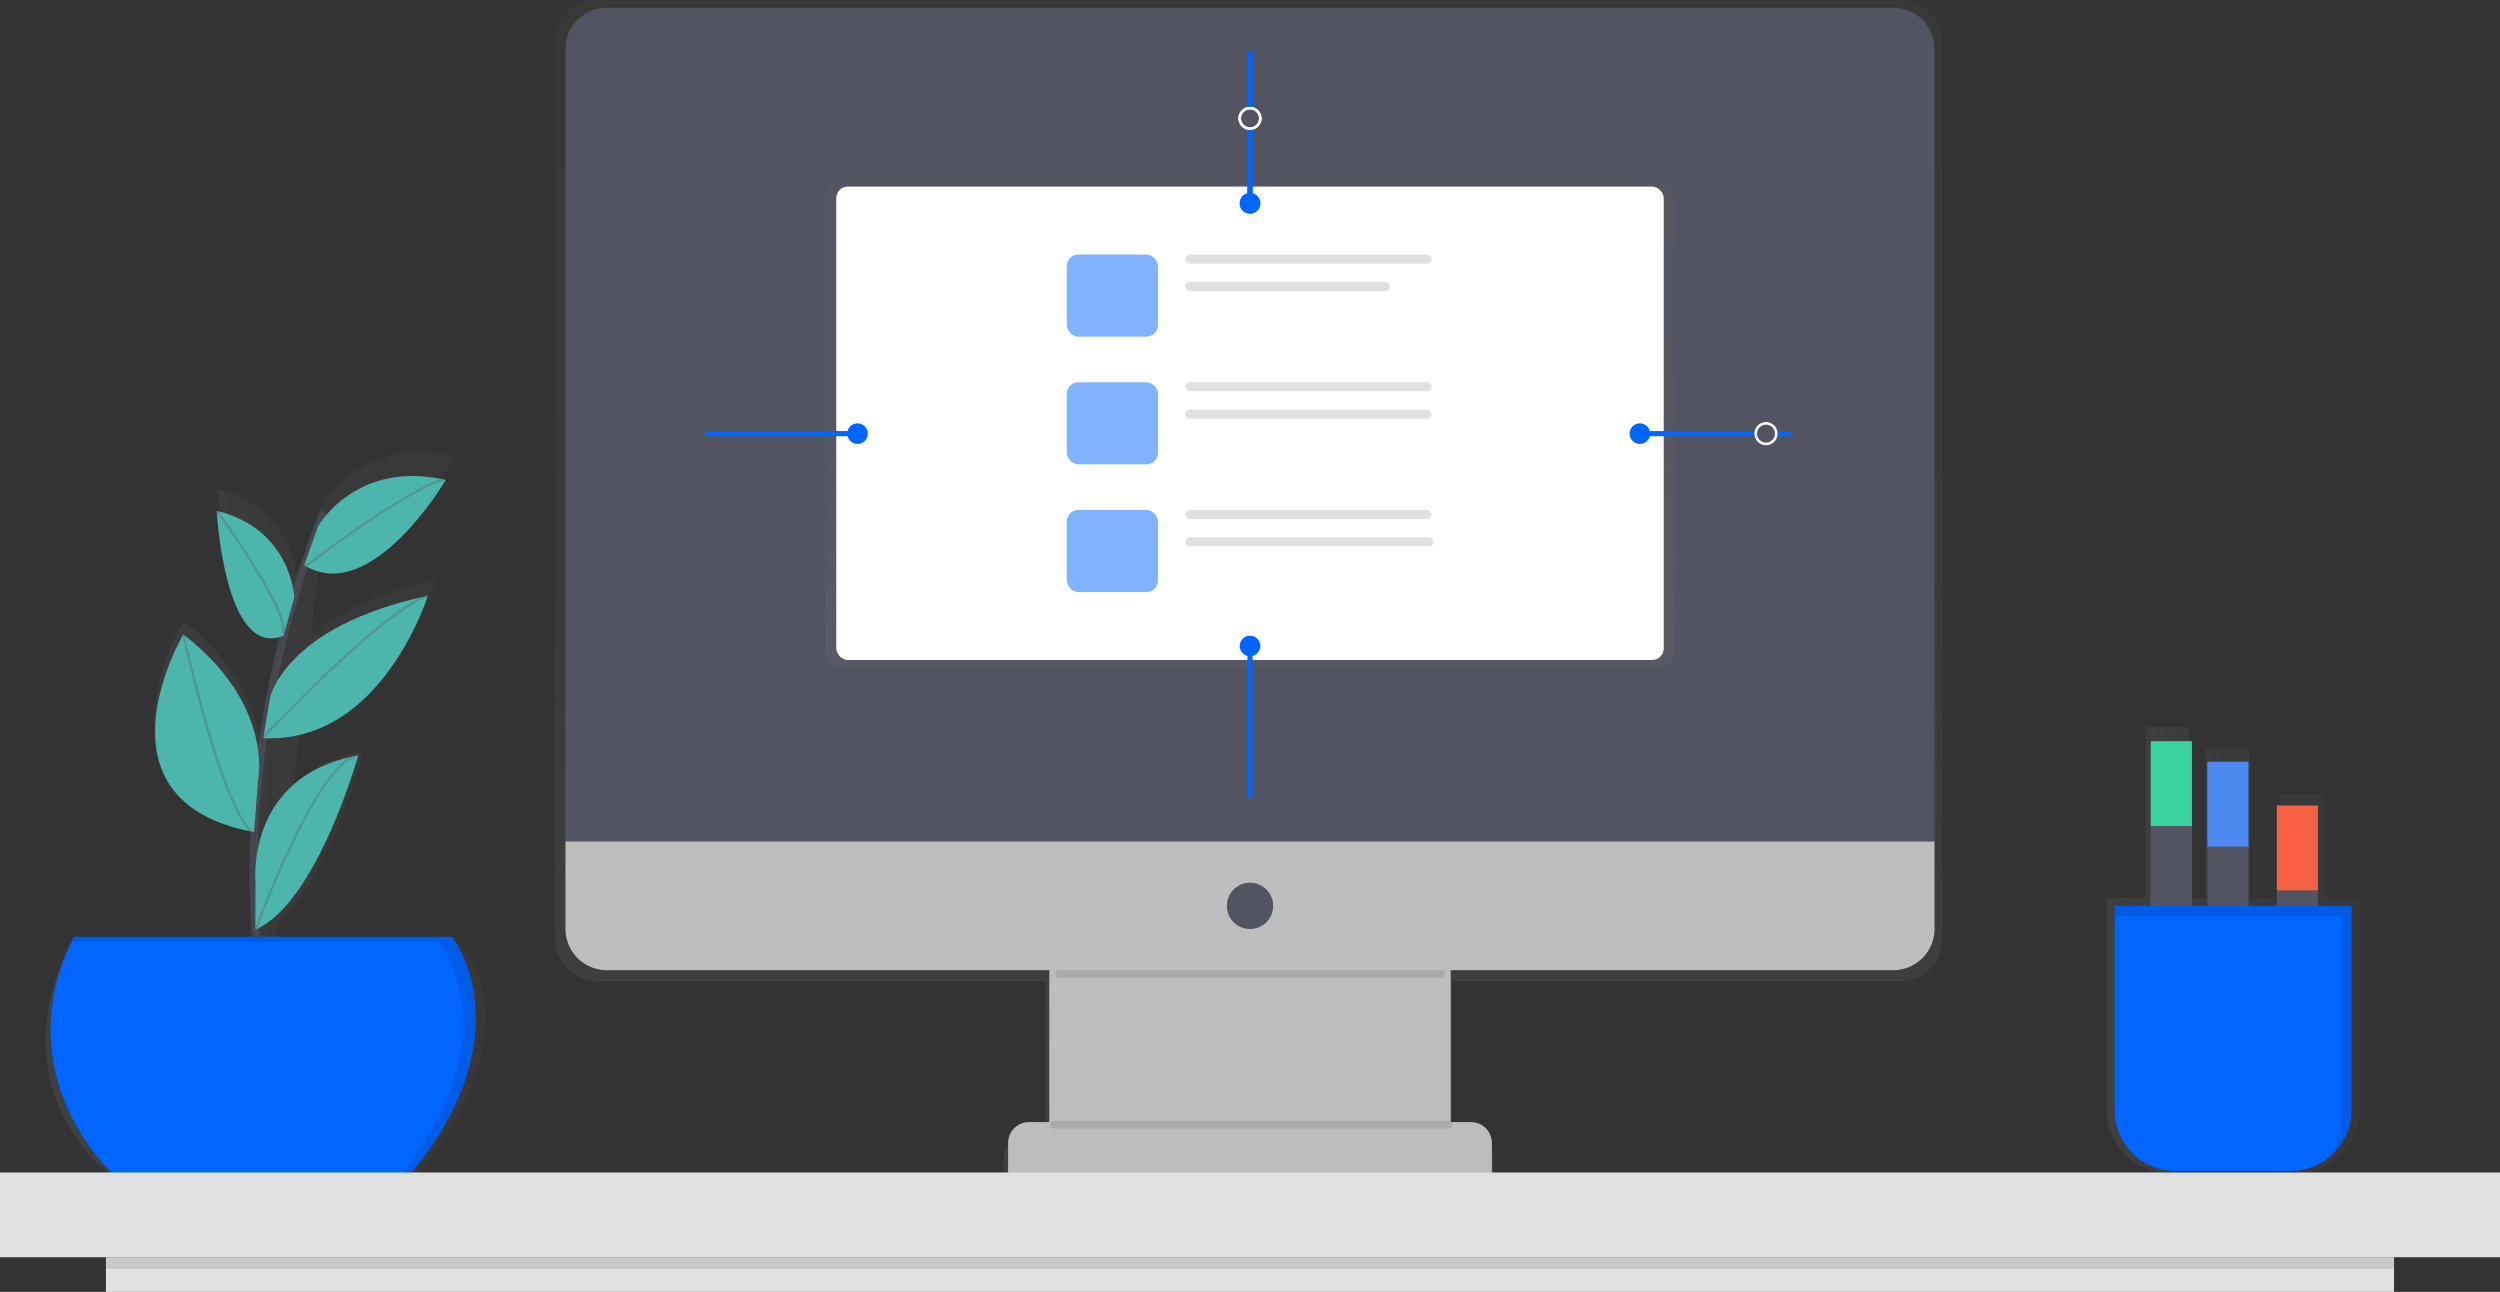 <svg data-name="Layer 1" xmlns="http://www.w3.org/2000/svg" xmlns:xlink="http://www.w3.org/1999/xlink" width="971.44" height="502"><rect width="100%" height="100%" fill="#333333" stroke="none"/><defs><linearGradient id="a" x1="599.5" y1="668.05" x2="599.5" y2="199" gradientUnits="userSpaceOnUse"><stop offset="0" stop-color="gray" stop-opacity=".25"/><stop offset=".54" stop-color="gray" stop-opacity=".12"/><stop offset="1" stop-color="gray" stop-opacity=".1"/></linearGradient><linearGradient id="b" x1="485.72" y1="258.88" x2="485.72" y2="71.12" xlink:href="#a"/><linearGradient id="c" x1="132" y1="515" x2="303" y2="515" xlink:href="#a"/><linearGradient id="d" x1="933" y1="568.28" x2="1031" y2="568.28" xlink:href="#a"/></defs><path d="M852.69 199H346.31A16.37 16.37 0 0 0 330 215.42v348.52a16.37 16.37 0 0 0 16.31 16.42h174.16v60.16h-7.94a8.3 8.3 0 0 0-8.27 8.33v12.07h16.21v7.14h158.06v-7.14h16.21v-12.07a8.3 8.3 0 0 0-8.27-8.33H679V640h-.51v-59.64h174.2A16.37 16.37 0 0 0 869 563.94V215.42A16.37 16.37 0 0 0 852.69 199Z" transform="translate(-114.28 -199)" fill="url(#a)" opacity=".7"/><path fill="#bdbdbd" d="M407.72 371h156v92h-156z"/><path d="M410.79 380h150.17c1.81-7.87 3.26-13 3.26-13h-157s1.61 5.11 3.57 13Z" opacity=".1"/><path d="M235.82 3h499.8a16.1 16.1 0 0 1 16.1 16.1V327h-532V19.1A16.1 16.1 0 0 1 235.82 3Z" fill="#535461"/><path d="M735.62 377h-499.8a16.1 16.1 0 0 1-16.1-16.1V327h532v33.9a16.1 16.1 0 0 1-16.1 16.1Z" fill="#bdbdbd"/><circle cx="485.72" cy="352" r="9" fill="#535461"/><path d="M399.89 436h171.66a8.17 8.17 0 0 1 8.17 8.17V456h-188v-11.83a8.17 8.17 0 0 1 8.17-8.17Z" fill="#bdbdbd"/><rect x="320.72" y="71.12" width="330" height="187.76" rx="4.5" ry="4.5" fill="url(#b)" opacity=".5"/><rect x="324.95" y="72.5" width="321.54" height="183.96" rx="4.5" ry="4.5" fill="#fff"/><rect x="414.52" y="98.91" width="35.44" height="31.9" rx="4.5" ry="4.5" fill="#06f" opacity=".5"/><rect x="460.59" y="98.91" width="95.69" height="3.54" rx="1.77" ry="1.77" fill="#e0e0e0"/><rect x="460.59" y="109.55" width="79.54" height="3.54" rx="1.77" ry="1.77" fill="#e0e0e0"/><rect x="414.52" y="148.53" width="35.44" height="31.9" rx="4.5" ry="4.5" fill="#06f" opacity=".5"/><rect x="460.59" y="148.53" width="95.69" height="3.54" rx="1.77" ry="1.77" fill="#e0e0e0"/><rect x="460.59" y="159.16" width="95.69" height="3.54" rx="1.77" ry="1.77" fill="#e0e0e0"/><rect x="414.52" y="198.15" width="35.44" height="31.9" rx="4.5" ry="4.5" fill="#06f" opacity=".5"/><rect x="460.59" y="198.15" width="95.69" height="3.54" rx="1.77" ry="1.77" fill="#e0e0e0"/><rect x="460.59" y="208.78" width="96.33" height="3.54" rx="1.59" ry="1.59" fill="#e0e0e0"/><path stroke="#06f" stroke-miterlimit="10" stroke-width="2" d="M485.72 42V20m0 59V50.13"/><circle cx="485.72" cy="79" r="4" fill="#06f"/><circle cx="485.72" cy="46" r="4" fill="none" stroke="#fff" stroke-miterlimit="10"/><path stroke="#06f" stroke-miterlimit="10" stroke-width="2" d="M485.72 42V20m0 59V50.13"/><circle cx="485.72" cy="79" r="4" fill="#06f"/><circle cx="485.72" cy="46" r="4" fill="none" stroke="#fff" stroke-miterlimit="10"/><path stroke="#06f" stroke-miterlimit="10" stroke-width="2" d="M485.72 279v31m0-59v28.87"/><circle cx="485.72" cy="251" r="4" fill="#06f"/><path stroke="#06f" stroke-miterlimit="10" stroke-width="2" d="M305.72 168.5h-31.5m59 0h-28.87"/><circle cx="333.22" cy="168.5" r="4" fill="#06f"/><path d="M408.22 435.5h156v3h-156z" opacity=".1"/><path d="M293.48 566.06h-72.4l1-8.14c20.46-18.37 33.69-67.31 33.69-67.31a6.78 6.78 0 0 0-.87.18c-12 2.42-20.54 7.35-26.51 13.28l2.54-21.66c37.8-8.14 52.79-58.14 52.79-58.14-24.12 5.35-39.16 13.63-48.5 21.49l3.72-31.82c25.56 8.77 52-37.82 52-37.82l-1-.21.5-.32-.76.27c-28.25-6.09-43.35 10.06-48.25 16.77l.37-3.12q-1.12 3-2.18 5.88v.08q-3 8.13-5.49 16.06-2.17 6.77-4.06 13.4v-.06s-1.17-28.46-31.18-35.95c0 0 3.15 62.07 26.93 51.91-2.2 9-4 17.66-5.56 26.07q-1.49 8.21-2.6 16l-.14.16.14-.12-.06.41q-1 7.07-1.7 13.78c.46-8.62-1.11-33.52-30.45-56.92 0 0-39 68.54 27.5 82l.44.38-.1-.31.6.13.27-3.52a369.39 369.39 0 0 0 .23 44.1c.07 1 .14 2 .21 2.95h-73.23c-27.94 57.79 15.52 89.46 15.52 89.46h120c46.6-58.74 16.59-89.34 16.59-89.34Zm-78-65.68Z" transform="translate(-114.28 -199)" fill="url(#c)" opacity=".7"/><path d="M102.72 389s-19-83 23-190" fill="none" stroke="#535461" stroke-miterlimit="10" stroke-width="3" opacity=".6"/><path d="M28.72 364h147s29 37-16 92h-116s-42-38-15-92Z" fill="#06f"/><path d="M123.61 204.5s14.61-26 49.61-18c0 0-28.93 49.26-55 33.13Zm-9.26 27.59s-1.13-26.59-30.13-33.59c0 0 3 58 26 48.5Zm-9.48 39.27s5.35-27.86 61.35-39.86c0 0-17.86 57.62-63.93 55.31Z" fill="#4db6ac"/><path d="M100.33 302.63s5.89-29.13-29.11-56.13c0 0-38 64.67 27.48 76.83Z" fill="#4db6ac"/><path d="M99.28 342.67s-4.06-41.17 39.94-49.17c0 0-16.07 57.49-40 67.74Z" fill="#4db6ac"/><path d="M118.72 220s38-29 54-34m-70.5 100.5s46-49 64-55m-82-33s28 38 26 48m-39 0s15 68 27 77m1 38s24-66 40-68" fill="none" stroke="#535461" stroke-miterlimit="10" opacity=".3"/><path d="M175.72 364h-147c-.33.67-.65 1.34-1 2h143s28.29 36.11-14.4 90h3.4c45-55 16-92 16-92Z" opacity=".1"/><path fill="#e0e0e0" d="M0 455.6h971.44v32.93H0z"/><path fill="#e0e0e0" d="M41.16 488.53h889.11V502H41.16z"/><path opacity=".1" d="M41.16 488.53h889.11v4.49H41.16z"/><path stroke="#06f" stroke-miterlimit="10" stroke-width="2" d="M690.22 168.5h6m-59 0h44.88"/><circle cx="637.22" cy="168.5" r="4" fill="#06f"/><circle cx="686.22" cy="168.5" r="4" fill="none" stroke="#fff" stroke-miterlimit="10"/><path d="m1027 643.88.1-.15q.31-.48.61-1l.11-.19q.29-.49.55-1l.09-.17c.2-.39.39-.78.56-1.19a23.79 23.79 0 0 0 .94-2.51l.1-.33c.09-.31.18-.62.26-.93l.1-.44q.1-.42.18-.85c0-.16.06-.32.09-.48s.09-.56.13-.85 0-.33.06-.49.06-.61.08-.92V548h-13.85v-40.48h-17V548h-11.72v-58.14h-17V548H965v-66.45h-17V548h-15v82.6c0 13.48 11.21 24.4 25 24.4h48a25.19 25.19 0 0 0 20.24-10.06q.37-.53.76-1.06Z" transform="translate(-114.28 -199)" fill="url(#d)" opacity=".7"/><path fill="#535461" d="M835.72 321h16v100h-16z"/><path fill="#3ad29f" d="M835.72 288h16v33h-16z"/><path fill="#535461" d="M857.72 329h16v100h-16z"/><path fill="#4d8af0" d="M857.72 296h16v33h-16z"/><path fill="#535461" d="M884.72 346h16v100h-16z"/><path fill="#f55f44" d="M884.72 313h16v33h-16z"/><path d="M821.72 352h92v79.5a23.5 23.5 0 0 1-23.5 23.5h-45a23.5 23.5 0 0 1-23.5-23.5V352Z" fill="#06f"/><path d="M821.72 352v4h88v79.5a23.39 23.39 0 0 1-5 14.49 23.45 23.45 0 0 0 9-18.49V352Z" opacity=".1"/></svg>